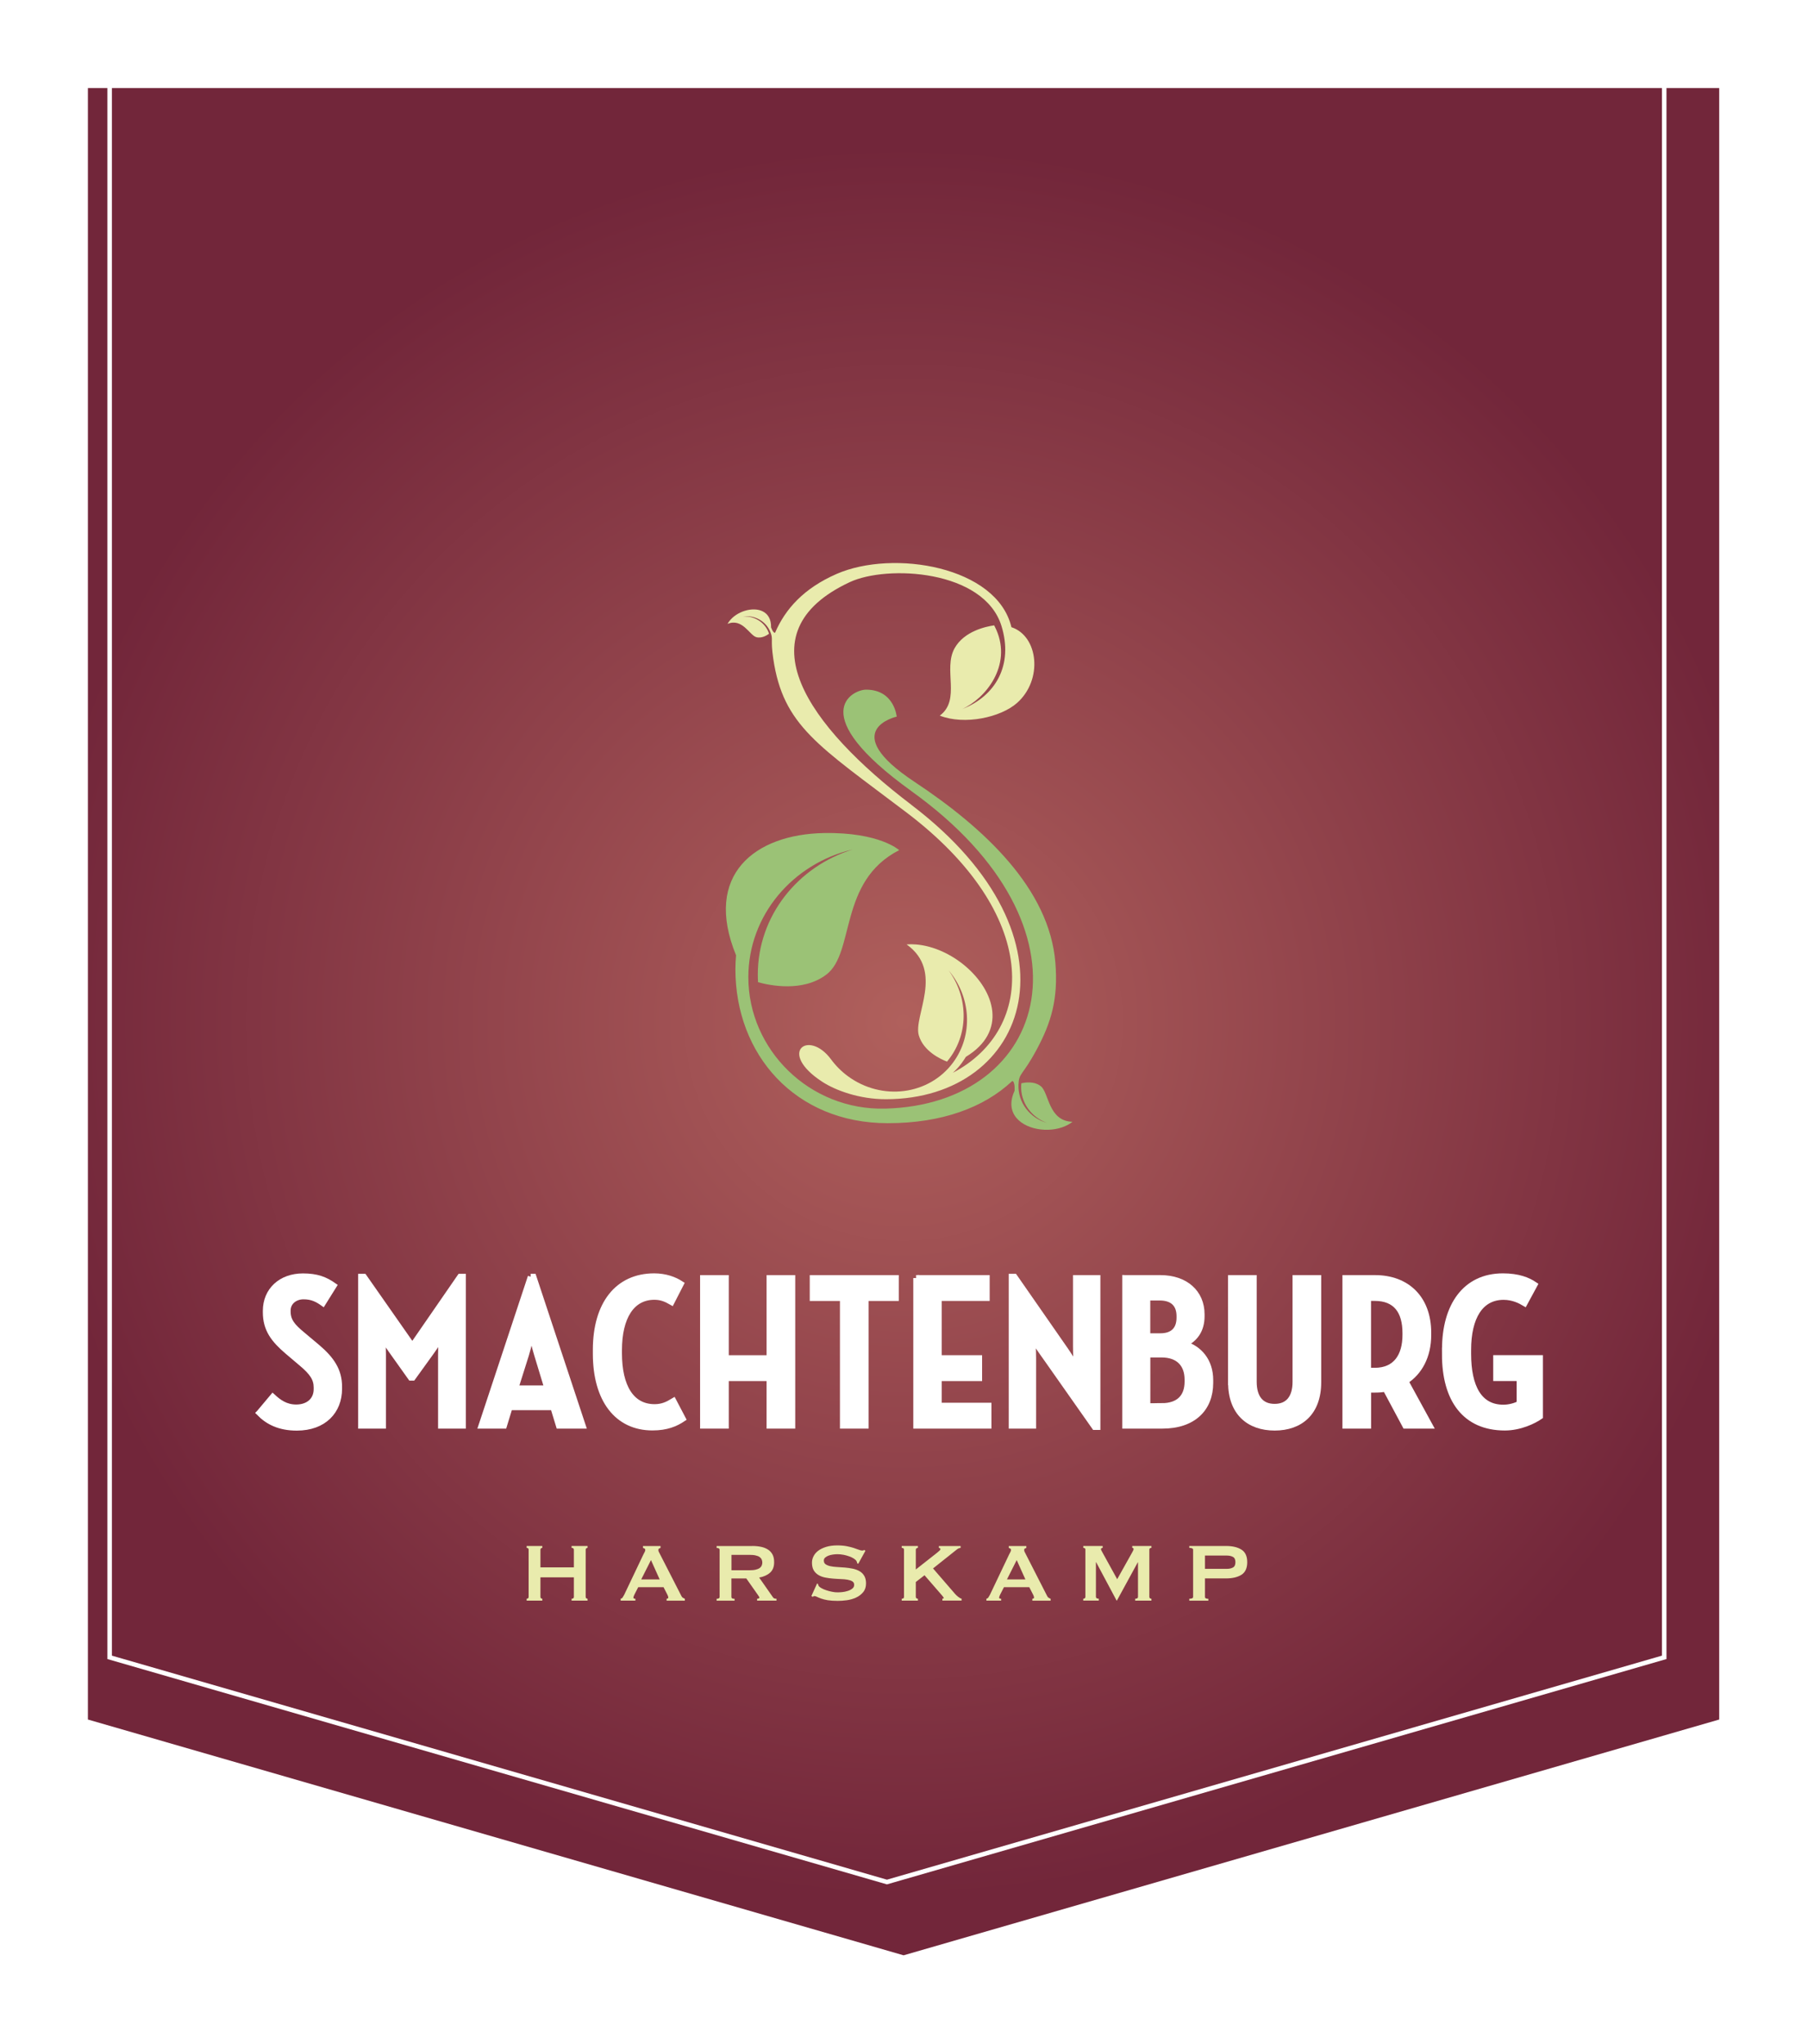 <?xml version="1.0" encoding="UTF-8"?><svg id="Laag_2" xmlns="http://www.w3.org/2000/svg" xmlns:xlink="http://www.w3.org/1999/xlink" viewBox="0 0 307.68 347.76"><defs><style>.cls-1{fill:#e9ebad;}.cls-1,.cls-2,.cls-3{stroke-width:0px;}.cls-4{filter:url(#drop-shadow-3);}.cls-2{fill:url(#Naamloos_verloop_19);filter:url(#drop-shadow-1);}.cls-3{fill:#9bc276;}.cls-5{filter:url(#drop-shadow-2);}.cls-6{fill:none;stroke-width:.77px;}.cls-6,.cls-7{stroke:#fff;stroke-miterlimit:10;}.cls-7{fill:#fff;}</style><radialGradient id="Naamloos_verloop_19" cx="150.94" cy="168.18" fx="150.94" fy="168.18" r="149.17" gradientUnits="userSpaceOnUse"><stop offset="0" stop-color="#b0605c"/><stop offset="1" stop-color="#72263a"/></radialGradient><filter id="drop-shadow-1" filterUnits="userSpaceOnUse"><feOffset dx="2.83" dy="5.67"/><feGaussianBlur result="blur" stdDeviation="4.99"/><feFlood flood-color="#1d1d1b" flood-opacity=".3"/><feComposite in2="blur" operator="in"/><feComposite in="SourceGraphic"/></filter><filter id="drop-shadow-2" filterUnits="userSpaceOnUse"><feOffset dx="2.17" dy="4.35"/><feGaussianBlur result="blur-2" stdDeviation="3.83"/><feFlood flood-color="#1d1d1b" flood-opacity=".75"/><feComposite in2="blur-2" operator="in"/><feComposite in="SourceGraphic"/></filter><filter id="drop-shadow-3" filterUnits="userSpaceOnUse"><feOffset dx="2.17" dy="4.35"/><feGaussianBlur result="blur-3" stdDeviation="3.83"/><feFlood flood-color="#1d1d1b" flood-opacity=".75"/><feComposite in2="blur-3" operator="in"/><feComposite in="SourceGraphic"/></filter></defs><g id="Laag_1-2"><polygon class="cls-2" points="289.74 286.92 150.94 327.04 12.13 286.92 12.13 148.12 12.13 9.31 150.94 9.31 289.74 9.31 289.74 148.12 289.74 286.92"/><polygon class="cls-6" points="18.66 282.01 18.66 9.31 283.21 9.31 283.21 282.01 150.94 320.24 18.66 282.01"/><g class="cls-5"><path class="cls-3" d="m152.96,130.29c32.47,23.3,23.36,53.28-4.48,54-12.87.33-23.3-10.01-23.3-22.37,0-10.52,7.57-19.34,17.77-21.73-9.37,2.9-16.16,11.33-16.16,21.29,0,.44.02.87.04,1.3,1.98.55,7.63,1.74,11.63-1.3,4.92-3.74,2.03-15.88,12.39-21.17,0,0-3.32-3.08-12.83-2.91-11.7.22-20.55,7.07-14.93,20.8-.07.78-.11,1.57-.11,2.37,0,14.47,10.11,26.2,25.94,26.2,9.19,0,16.35-2.67,21.12-7.13.25-.23.46.54.45.92-.01.23,0,.46,0,.69-1.8,3.9,1.13,6.22,4.5,6.59,1.61.18,3.31-.09,4.65-.84.25-.14.49-.3.71-.47,0,0,0,0,0,0-4.11-.11-4-4.89-5.37-6.03-1.12-.93-2.76-.66-3.34-.52-.01.12-.02.25-.03.38-.13,2.88,1.73,5.4,4.4,6.36-2.92-.82-4.97-3.46-4.86-6.5.07-2.07.66-1.43,3.12-6.02s3.66-8.58,3.16-14.75c-1.02-12.58-12.11-22.91-23.97-30.76-13.3-8.81-3.03-11.1-3.03-11.1,0,0-.4-4.59-5.22-4.59-2.31,0-10.56,4.14,7.76,17.29Z"/><path class="cls-1" d="m152.92,132.59c-17.52-13.31-29.01-29.22-10.49-37.88,6.37-2.98,22.84-2.11,25.82,7.43,2.08,6.68-1.02,11.97-6.69,14.17,4.02-1.82,8.48-7.4,5.83-13.47-.12-.27-.24-.53-.37-.78-1.36.19-5.11.97-6.74,3.89-2,3.59,1.12,8.76-2.52,11.47,0,0,0,0,0,0,4.19,1.65,10.37.31,13.15-2.16,4.44-3.93,3.64-11.38-.96-12.89-.17-.5,0,0,0,0-2.44-10.34-20.1-13.27-29.75-9.06-5.6,2.45-8.73,5.98-10.45,9.96-.09.21-.43-.21-.52-.44-.06-.14-.12-.28-.18-.42.06-2.85-2.34-3.49-4.49-2.82-1.03.32-1.99.94-2.61,1.75-.11.15-.22.31-.31.47h0c2.53-1.03,3.74,1.91,4.88,2.25.93.27,1.86-.33,2.18-.57-.03-.08-.05-.16-.08-.24-.69-1.79-2.49-2.83-4.37-2.7,2-.28,3.95.79,4.69,2.67.51,1.28-.02,1.07.48,4.5,1.69,11.47,7.7,14.82,22.69,26.19,22.76,17.26,22.14,36.78,7.88,44.28.54-.49,1.04-1.03,1.47-1.61.27-.36.51-.73.74-1.1,7.1-4.31,4.92-11.19-.08-15.43-2.38-2.02-5.41-3.44-8.37-3.69-.55-.05-1.1-.05-1.64-.01,0,0,0,0,0,0,6.47,4.62,1.12,12.16,2.08,15.48.79,2.7,3.72,4.05,4.8,4.46.16-.19.31-.38.45-.57,3.32-4.48,3.07-10.53-.18-14.96,3.79,4.47,4.26,10.96.76,15.69-4.11,5.56-12.14,6.58-17.93,2.3-1.12-.83-2.07-1.8-2.85-2.86-3.83-5.16-9.18-1.17-1.47,3.84,2.2,1.43,6.25,2.97,10.85,2.96,24.33-.04,34.26-27.34,4.3-50.09Z"/></g><g class="cls-4"><path class="cls-7" d="m41.96,236.06l2.29-2.73c1,.92,2.18,1.81,3.99,1.81,2.11,0,3.47-1.26,3.47-3.1v-.3c0-1.48-.7-2.55-2.55-4.1l-2.44-2.07c-2.29-1.96-3.66-3.73-3.66-6.61v-.26c0-3.47,2.59-5.87,6.32-5.87,2.36,0,3.77.55,5.25,1.59l-1.85,2.96c-.89-.63-1.81-1.14-3.29-1.14s-2.7.96-2.7,2.4v.18c0,1.59.81,2.55,2.51,3.95l2.51,2.11c2.44,2.07,3.73,3.99,3.73,6.72v.37c0,3.77-2.59,6.61-7.2,6.61-2.96,0-4.91-1-6.39-2.51Z"/><path class="cls-7" d="m59.28,212.9h.48l8.24,11.78,8.13-11.78h.48v25.34h-3.73v-12.12c0-1.22.07-2.99.07-3.03-.04.07-.92,1.48-1.63,2.47l-3.25,4.51h-.33l-3.21-4.51c-.67-.92-1.51-2.29-1.59-2.4,0,.04.07,1.77.07,2.96v12.12h-3.73v-25.34Z"/><path class="cls-7" d="m88.13,212.9h.48l8.39,25.34h-4.06l-.96-3.14h-7.42l-.96,3.14h-3.84l8.39-25.34Zm-2.59,18.99h5.43l-1.74-5.73c-.41-1.33-.89-3.36-.92-3.66-.07.22-.55,2.29-.96,3.66l-1.81,5.73Z"/><path class="cls-7" d="m99.22,226.01v-.67c0-7.79,3.73-12.52,9.94-12.52,1.92,0,3.47.59,4.54,1.29l-1.59,3.1c-.85-.48-1.66-.89-2.92-.89-3.84,0-6.02,3.4-6.02,9.12v.44c0,5.76,2.11,9.2,6.06,9.2,1.33,0,2.22-.44,3.21-1.04l1.59,3.03c-1.22.81-2.73,1.48-5.17,1.48-5.98,0-9.64-4.73-9.64-12.56Z"/><path class="cls-7" d="m117.47,213.12h3.88v13.63h7.43v-13.63h3.88v25.12h-3.88v-8.09h-7.43v8.09h-3.88v-25.12Z"/><path class="cls-7" d="m141.26,216.52h-5.13v-3.4h14.15v3.4h-5.13v21.72h-3.88v-21.72Z"/><path class="cls-7" d="m153.74,213.12h12.01v3.4h-8.16v10.23h6.87v3.4h-6.87v4.69h8.46v3.4h-12.3v-25.12Z"/><path class="cls-7" d="m175.35,226.01c-.74-1.03-1.74-2.62-1.81-2.77,0,.04.11,2.22.11,3.55v11.45h-3.66v-25.34h.48l8.76,12.6c.74,1.07,1.7,2.7,1.81,2.88,0-.07-.11-2.22-.11-3.62v-11.64h3.66v25.34h-.48l-8.75-12.45Z"/><path class="cls-7" d="m189.32,213.12h5.98c4.29,0,7.02,2.51,7.02,6.17v.33c0,2.33-1.11,3.88-2.96,4.73,2.55.74,4.43,2.88,4.43,6.13v.48c0,4.36-2.88,7.28-8.16,7.28h-6.32v-25.12Zm5.98,9.9c2.11,0,3.25-1.11,3.25-3.18v-.22c0-2.11-1.22-3.18-3.36-3.18h-2.11v6.58h2.22Zm.22,11.89c2.96,0,4.4-1.59,4.4-4.17v-.33c0-2.58-1.48-4.28-4.43-4.28h-2.4v8.79h2.44Z"/><path class="cls-7" d="m207.31,230.85v-17.73h3.88v17.66c0,2.73,1.26,4.25,3.55,4.25s3.55-1.51,3.55-4.25v-17.66h3.88v17.73c0,5.17-3.07,7.72-7.42,7.72s-7.43-2.55-7.43-7.72Z"/><path class="cls-7" d="m233.61,231.96c-.59.11-1.18.15-1.77.15h-1.18v6.13h-3.88v-25.12h5.06c5.39,0,9.05,3.44,9.05,9.31v.37c0,3.62-1.51,6.35-3.88,7.87l4.14,7.57h-4.17l-3.36-6.28Zm-2.96-3.07h1.14c3.58,0,5.21-2.51,5.21-6.1v-.3c0-3.73-1.62-5.98-5.21-5.98h-1.14v12.38Z"/><path class="cls-7" d="m243.73,226.12v-.89c0-7.35,3.44-12.41,9.86-12.41,2.62,0,4.25.67,5.39,1.44l-1.7,3.14c-.74-.44-1.96-1.07-3.58-1.07-3.95,0-6.02,3.47-6.02,9.01v.67c0,5.62,1.85,9.16,5.98,9.16,1.03,0,2.03-.29,2.77-.67v-4.36h-3.99v-3.4h7.46v9.94c-1.07.74-3.4,1.88-5.98,1.88-6.76,0-10.2-4.76-10.2-12.45Z"/></g><path class="cls-1" d="m97.66,263.7c0-.21-.13-.32-.39-.32v-.32h2.72v.32c-.08,0-.16.03-.22.08-.06.05-.1.13-.1.24v8.02c0,.11.03.19.1.24s.14.08.22.08v.32h-2.72v-.32c.26,0,.39-.11.39-.32v-3.32h-5.69v3.32c0,.11.03.19.1.24.06.05.14.08.22.08v.32h-2.67v-.32c.22,0,.34-.11.34-.32v-8.02c0-.21-.11-.32-.34-.32v-.32h2.67v.32c-.08,0-.16.03-.22.08-.06.05-.1.13-.1.24v3h5.69v-3Z"/><path class="cls-1" d="m105.6,272.04c.15-.02.27-.1.36-.23.09-.13.17-.28.26-.44l3.27-6.87c.08-.15.16-.29.22-.42s.1-.24.1-.33c0-.12-.04-.2-.12-.25-.08-.05-.17-.08-.27-.11v-.32h2.99v.32c-.08.02-.17.06-.25.1-.08.04-.12.13-.12.26,0,.09.02.19.06.28.04.09.1.22.19.37l3.68,7.19c.06.13.14.22.24.28.1.06.21.12.34.18v.32h-3.11v-.32s.11-.02.18-.05.11-.09.11-.16c0-.12-.05-.27-.14-.46l-.67-1.31h-4.31l-.64,1.25c-.12.25-.18.42-.18.53,0,.13.11.19.34.19v.32h-2.51v-.32Zm6.66-3.29l-1.48-3.29-1.66,3.29h3.15Z"/><path class="cls-1" d="m128,263.06c.57,0,1.08.05,1.54.15.46.1.85.26,1.18.48.33.22.58.5.76.85s.26.77.26,1.28c0,.78-.23,1.37-.69,1.78-.46.41-1.08.69-1.86.83l2.35,3.36c.08.12.18.19.29.21s.21.04.31.04v.32h-3.3v-.32c.11,0,.2-.02.27-.05s.11-.08.11-.14-.02-.13-.07-.2c-.05-.08-.12-.18-.21-.31l-1.94-2.76h-2.53v3.15c0,.11.04.19.12.24.08.05.21.08.42.08v.32h-3.06v-.32c.34,0,.51-.11.51-.32v-8.02c0-.21-.17-.32-.51-.32v-.32h6.04Zm-.46,4.13c.42,0,.78-.03,1.06-.1.28-.06.51-.16.67-.27.16-.12.28-.26.35-.42.07-.16.11-.33.11-.52s-.04-.36-.11-.52c-.07-.16-.19-.3-.35-.42-.17-.12-.39-.21-.67-.27-.28-.07-.64-.1-1.06-.1h-3.06v2.62h3.06Z"/><path class="cls-1" d="m139.04,269.44l.18.09c0,.11.02.2.07.28.08.14.24.28.49.42.24.14.52.26.83.36.31.11.64.19.98.26s.65.1.92.1c.2,0,.46-.01.78-.04.32-.03.63-.09.94-.19.31-.09.57-.22.79-.39.22-.16.34-.38.34-.65s-.1-.47-.31-.6-.48-.22-.81-.28c-.34-.06-.72-.1-1.15-.11-.43-.02-.87-.04-1.32-.08-.45-.04-.89-.09-1.32-.18-.43-.08-.81-.22-1.15-.42s-.61-.46-.81-.79-.31-.77-.31-1.32c0-.37.08-.72.26-1.08s.43-.67.79-.94c.35-.27.8-.49,1.34-.66.54-.17,1.18-.26,1.91-.26.62,0,1.17.05,1.63.14.46.09.86.19,1.19.3.34.11.62.21.85.3.23.09.42.14.57.14.17,0,.28-.04.35-.11l.21.14-1.22,2.21-.18-.07c-.02-.17-.07-.3-.14-.41-.09-.14-.25-.28-.47-.42-.22-.13-.47-.26-.77-.36-.29-.11-.61-.19-.95-.26-.34-.06-.68-.1-1.02-.1-.26,0-.53.02-.8.06-.28.04-.53.1-.75.19-.22.08-.41.19-.56.33-.15.13-.22.3-.22.5,0,.28.1.5.31.64.21.14.48.25.81.32.33.07.72.12,1.15.14.43.02.87.05,1.32.09.45.04.89.1,1.32.19.43.09.81.23,1.15.42.34.19.61.46.81.79s.31.76.31,1.29c0,.61-.16,1.11-.49,1.5-.32.39-.73.7-1.21.92-.48.22-1,.37-1.56.45-.56.08-1.08.11-1.56.11-.67,0-1.23-.04-1.69-.11-.45-.08-.83-.17-1.13-.28-.3-.11-.54-.21-.72-.3-.18-.09-.33-.13-.46-.13-.08,0-.16.05-.23.14l-.25-.14.97-2.14Z"/><path class="cls-1" d="m155.85,271.72c0,.11.04.19.11.24s.15.08.25.08v.32h-2.76v-.32c.26,0,.39-.11.39-.32v-8.02c0-.21-.13-.32-.39-.32v-.32h2.76v.32c-.09,0-.18.03-.25.08-.07.05-.11.13-.11.24v3.36l3.66-2.88c.16-.14.29-.26.39-.34.09-.09.14-.16.14-.22,0-.08-.03-.14-.08-.18s-.12-.05-.19-.05v-.32h3.71v.32c-.21,0-.42.09-.64.26l-4.06,3.23,3.71,4.29c.15.18.33.35.54.52s.41.29.61.34v.32h-3.27v-.32c.15,0,.23-.04.23-.12,0-.06-.08-.19-.25-.39l-3.02-3.48-1.48,1.15v2.53Z"/><path class="cls-1" d="m167.84,272.04c.15-.02.27-.1.36-.23.09-.13.17-.28.26-.44l3.27-6.87c.08-.15.16-.29.22-.42.06-.13.1-.24.1-.33,0-.12-.04-.2-.12-.25-.08-.05-.17-.08-.26-.11v-.32h2.99v.32c-.08.02-.17.06-.25.1-.08.04-.12.13-.12.26,0,.09.02.19.06.28.04.09.1.22.19.37l3.67,7.19c.06.13.14.22.24.28.1.06.21.12.34.18v.32h-3.11v-.32s.11-.02.18-.05.11-.09.11-.16c0-.12-.05-.27-.14-.46l-.67-1.31h-4.31l-.64,1.25c-.12.25-.18.42-.18.53,0,.13.11.19.34.19v.32h-2.51v-.32Zm6.66-3.29l-1.48-3.29-1.66,3.29h3.15Z"/><path class="cls-1" d="m184.35,272.04c.09,0,.18-.03.25-.08.07-.05.11-.13.11-.24v-8.06c0-.11-.04-.18-.11-.22-.07-.04-.15-.06-.25-.06v-.32h3.3v.32c-.06,0-.12.02-.19.05-.07.04-.1.09-.1.16,0,.06.02.14.07.23.05.09.1.19.16.3l2.53,4.59,2.54-4.54c.08-.15.14-.27.19-.36.04-.09.06-.17.06-.24,0-.13-.08-.19-.23-.19v-.32h3.27v.32c-.09,0-.18.02-.25.06-.07.04-.11.12-.11.22v8.06c0,.11.04.19.11.24s.15.08.25.08v.32h-2.77v-.32c.32,0,.48-.11.48-.32v-5.87h-.04l-3.55,6.5h-.05l-3.48-6.52h-.04v5.88c0,.21.16.32.49.32v.32h-2.65v-.32Z"/><path class="cls-1" d="m202.39,272.36v-.32c.44,0,.65-.11.65-.32v-8.02c0-.21-.22-.32-.65-.32v-.32h6.22c1.13,0,2.02.21,2.67.63.65.42.97,1.13.97,2.13s-.32,1.71-.97,2.13c-.65.42-1.54.63-2.67.63h-3.55v3.15c0,.21.19.32.57.32v.32h-3.23Zm6.43-5.41c.39,0,.72-.08,1-.23.28-.15.42-.45.42-.9s-.14-.75-.42-.9-.61-.23-1-.23h-3.76v2.26h3.76Z"/></g></svg>